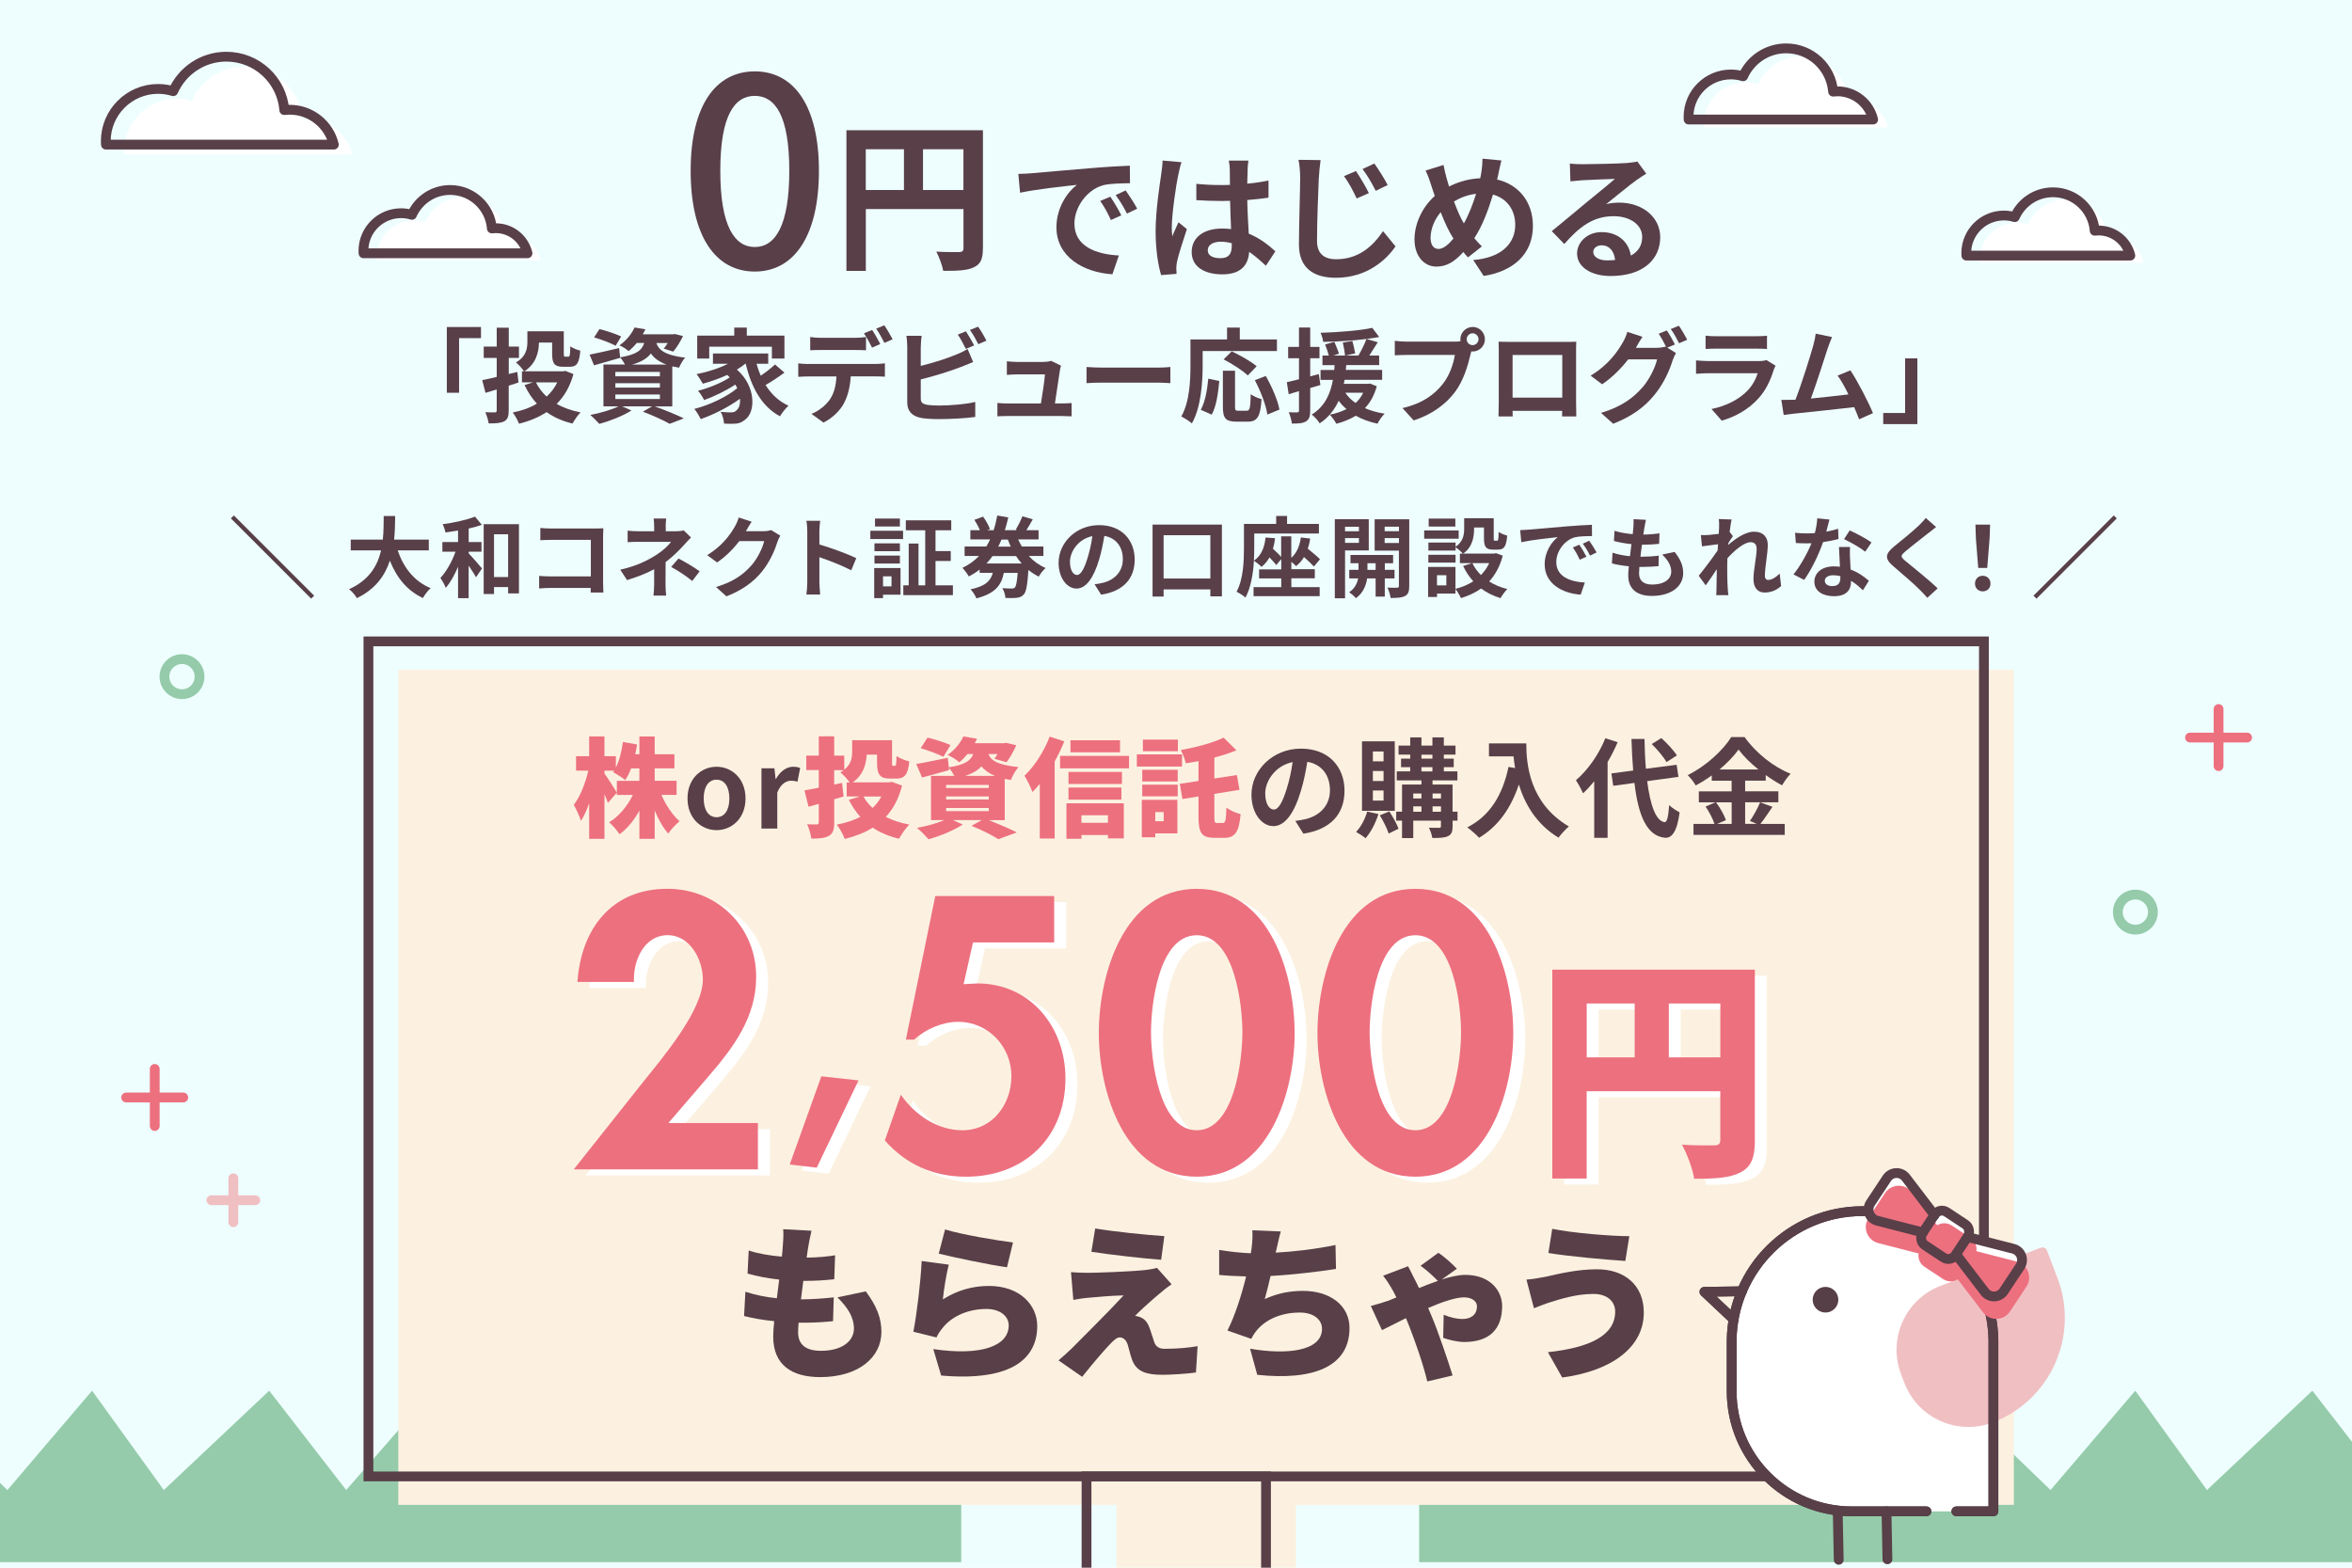 <?xml version="1.0" encoding="UTF-8"?><svg id="_レイヤー_2" xmlns="http://www.w3.org/2000/svg" xmlns:xlink="http://www.w3.org/1999/xlink" viewBox="0 0 480 320"><defs><style>.cls-1,.cls-2,.cls-3,.cls-4,.cls-5,.cls-6{fill:none;}.cls-7{clip-path:url(#clippath);}.cls-8,.cls-9{fill:#ed707f;}.cls-10{fill:#fff;}.cls-11{fill:#eefeff;}.cls-12{fill:#fcf1e0;}.cls-13{fill:#95cbaa;}.cls-14{fill:#573f47;}.cls-15{fill:#583f48;}.cls-16{fill:#f0bfc2;}.cls-16,.cls-9,.cls-2,.cls-3,.cls-4,.cls-5{stroke-linecap:round;stroke-linejoin:round;}.cls-16,.cls-9,.cls-2,.cls-3,.cls-4,.cls-5,.cls-6{stroke-width:2px;}.cls-16,.cls-2{stroke:#f0bfc2;}.cls-9,.cls-3{stroke:#ed707f;}.cls-4{stroke:#95cbaa;}.cls-5,.cls-6{stroke:#583f48;}.cls-6{stroke-miterlimit:10;}</style><clipPath id="clippath"><rect class="cls-1" width="480" height="320"/></clipPath></defs><g id="_レイヤー_1-2"><g class="cls-7"><rect class="cls-11" width="480" height="320"/><polygon class="cls-13" points="178.49 304.15 162.78 283.87 141.27 304.15 126.63 283.87 109.35 304.15 88.33 283.87 70.65 304.15 54.94 283.87 33.43 304.15 18.79 283.87 1.51 304.15 -19.51 283.87 -19.51 318.87 88.33 318.87 196.17 318.87 196.17 283.87 178.49 304.15"/><polygon class="cls-13" points="487.63 304.15 471.91 283.87 450.4 304.15 435.77 283.87 418.48 304.15 397.46 283.87 379.78 304.15 364.07 283.87 342.56 304.15 327.93 283.87 310.64 304.15 289.62 283.87 289.62 318.87 397.46 318.87 505.3 318.87 505.3 283.87 487.63 304.15"/><polygon class="cls-12" points="410.99 136.72 81.29 136.72 81.29 307.17 227.85 307.17 227.85 356.9 264.48 356.9 264.48 307.17 410.99 307.17 410.99 136.72"/><rect class="cls-6" x="75.19" y="130.92" width="329.69" height="170.45"/><rect class="cls-6" x="221.74" y="301.37" width="36.63" height="51.57"/><path class="cls-8" d="m134.99,162.25c.88,2.07,2.25,4.11,3.7,5.39-.73.57-1.78,1.69-2.31,2.51-1.06-1.19-2-2.86-2.77-4.71v5.79h-3.12v-5.76c-1.1,1.96-2.44,3.65-4.05,4.82-.48-.75-1.45-1.87-2.13-2.44,2-1.21,3.74-3.32,4.84-5.59h-3.26v-2.88h4.6v-2.53h-1.69c-.35.9-.75,1.72-1.19,2.38-.55-.46-1.8-1.25-2.49-1.61.07-.09.13-.2.22-.31h-1.98v.59c.64.84,2.18,3.28,2.53,3.89l-1.83,2.11c-.18-.51-.42-1.14-.7-1.8v9.13h-3.12v-7.28c-.48,1.41-1.06,2.66-1.67,3.61-.29-.92-.97-2.4-1.47-3.28,1.3-1.63,2.4-4.51,2.97-6.98h-2.51v-2.95h2.68v-4.03h3.12v4.03h2.33v2.31c.73-1.43,1.19-3.34,1.43-5.21l2.9.51c-.11.68-.22,1.34-.37,2h.84v-3.63h3.12v3.63h4.03v2.88h-4.03v2.53h4.47v2.88h-3.08Z"/><path class="cls-15" d="m140.31,162.98c0-4.09,2.84-6.47,5.92-6.47s5.92,2.38,5.92,6.47-2.84,6.47-5.92,6.47-5.92-2.38-5.92-6.47Zm8.54,0c0-2.31-.95-3.83-2.62-3.83s-2.62,1.52-2.62,3.83.95,3.83,2.62,3.83,2.62-1.5,2.62-3.83Z"/><path class="cls-15" d="m155.4,156.82h2.64l.24,2.18h.07c.9-1.61,2.22-2.49,3.5-2.49.68,0,1.08.11,1.45.26l-.55,2.79c-.44-.13-.79-.2-1.3-.2-.97,0-2.13.64-2.82,2.42v7.35h-3.23v-12.32Z"/><path class="cls-8" d="m184.09,160.41c-.7,2.64-1.8,4.73-3.32,6.34,1.39.7,2.99,1.23,4.8,1.56-.7.68-1.63,2.05-2.09,2.9-2.09-.51-3.85-1.25-5.37-2.27-1.63,1.03-3.54,1.76-5.7,2.31-.33-.86-1.06-2.22-1.65-2.93,1.8-.33,3.43-.86,4.82-1.58-.92-1.01-1.69-2.18-2.35-3.48l2.25-.68h-2.68v-2.86h.62c-.48-.66-1.41-1.69-1.92-2.07.26-.13.48-.29.68-.44h-1.94v2.93l1.61-.33.31,2.77-1.91.57v4.73c0,1.47-.24,2.24-1.08,2.73-.84.48-1.98.57-3.59.57-.09-.81-.48-2.11-.86-2.93.77.04,1.67.04,1.96.04.31-.02.42-.11.42-.42v-3.79c-.73.2-1.43.42-2.09.59l-.84-3.34c.81-.13,1.8-.33,2.93-.55v-3.59h-2.55v-2.95h2.55v-3.94h3.15v3.94h2.05v2.86c1.45-1.12,1.61-2.51,1.61-3.74v-2.27h8.14v4.51c0,.66.04.73.24.73h.31c.26,0,.33-.31.37-2.02.57.46,1.8.92,2.6,1.12-.26,2.71-.97,3.5-2.62,3.5h-1.28c-2.07,0-2.68-.77-2.68-3.28v-1.61h-2.11c-.09,1.98-.73,4.18-2.86,5.66h7.42l.57-.11,2.11.79Zm-7.88,2.18c.48.86,1.12,1.65,1.87,2.33.7-.68,1.32-1.45,1.78-2.33h-3.65Z"/><path class="cls-8" d="m201.78,167.4c2.07.84,4.38,1.8,5.74,2.51l-3.78,1.39c-1.14-.75-3.34-1.87-5.48-2.73l2.09-1.17h-5.88l2,.9c-1.83,1.23-4.71,2.38-6.97,3.01-.57-.64-1.67-1.78-2.38-2.33,1.96-.33,4.09-.92,5.59-1.58h-2.71v-9.02h4.77c-.31-.57-.75-1.25-1.14-1.67l.07.48c-1.87.55-3.87,1.08-5.52,1.52l-1.19-2.77c1.65-.26,4.07-.77,6.43-1.25l.22,1.94c3.34-.53,4.49-1.39,4.97-2.71h-1.17c-.48.59-1.03,1.17-1.67,1.69-.57-.55-1.65-1.21-2.4-1.5,1.58-1.08,2.64-2.51,3.24-3.78l2.79.46c-.15.31-.33.62-.48.92h5.94l.46-.09,2.09.51c-.55,1.23-1.32,2.6-2,3.46l-2.46-.7c.2-.26.42-.62.62-.97h-1.85c.48,1.25,1.74,2.22,6.14,2.66-.59.64-1.28,1.85-1.56,2.64-.44-.07-.86-.15-1.25-.24v8.43h-3.26Zm-9.26-12.92c-1.01-.53-3.12-1.32-4.62-1.76l1.39-2.16c1.43.33,3.56,1.01,4.69,1.52l-1.45,2.4Zm.57,6.36h8.71v-.62h-8.71v.62Zm0,2.35h8.71v-.62h-8.71v.62Zm0,2.38h8.71v-.64h-8.71v.64Zm9.97-7.2c-1.3-.53-2.18-1.19-2.77-1.94-.7.79-1.74,1.43-3.3,1.94h6.07Z"/><path class="cls-8" d="m217.2,151.34c-.55,1.34-1.21,2.75-1.96,4.09v15.73h-3.04v-11.16c-.48.62-.99,1.17-1.5,1.67-.26-.77-1.1-2.53-1.63-3.32,2.02-1.92,4-4.95,5.15-7.99l2.97.97Zm13.22,2.95v2.55h-14.08v-2.55h14.08Zm-12.78,9.68h11.71v7.17h-3.24v-.7h-5.41v.77h-3.06v-7.24Zm11.33-3.94h-10.91v-2.46h10.91v2.46Zm-10.91.73h10.8v2.46h-10.8v-2.46Zm10.52-7.2h-10.12v-2.46h10.12v2.46Zm-7.88,12.85v1.54h5.41v-1.54h-5.41Z"/><path class="cls-8" d="m241.23,156.47h-9.22v-2.49h9.22v2.49Zm-.95,13.64h-4.51v.79h-2.75v-7.64h7.26v6.84Zm-7.17-12.98h7.24v2.38h-7.24v-2.38Zm0,3.04h7.24v2.38h-7.24v-2.38Zm7.28-6.82h-7.15v-2.38h7.15v2.38Zm-4.62,12.41v1.87h1.72v-1.87h-1.72Zm13.82,2.22c.51,0,.62-.62.7-3.12.7.55,2.02,1.12,2.9,1.32-.31,3.54-1.1,4.84-3.28,4.84h-2.11c-2.53,0-3.21-.99-3.21-4.27v-4.18l-3.28.53-.53-3.1,3.81-.59v-4.05c-.88.18-1.76.31-2.6.44-.13-.77-.64-2-1.01-2.71,3.19-.55,6.56-1.47,8.74-2.53l2.62,2.6c-1.39.57-2.93,1.06-4.51,1.47v4.27l4.6-.7.53,3.01-5.13.84v4.71c0,1.1.07,1.23.57,1.23h1.19Z"/><path class="cls-15" d="m266,170.18l-1.65-2.62c.84-.09,1.45-.22,2.05-.35,2.82-.66,5.02-2.68,5.02-5.9,0-3.04-1.65-5.3-4.62-5.81-.31,1.87-.68,3.89-1.32,5.96-1.32,4.44-3.21,7.17-5.61,7.17s-4.47-2.68-4.47-6.4c0-5.08,4.4-9.42,10.1-9.42s8.89,3.78,8.89,8.58-2.84,7.92-8.38,8.78Zm-6.05-4.93c.92,0,1.78-1.39,2.68-4.36.51-1.63.92-3.5,1.17-5.33-3.63.75-5.59,3.96-5.59,6.38,0,2.22.88,3.3,1.74,3.3Z"/><path class="cls-15" d="m281.31,166.17c-.57,1.85-1.58,3.74-2.62,4.93-.44-.37-1.39-.99-1.94-1.28.99-1.03,1.83-2.62,2.27-4.16l2.29.51Zm3.34-.66h-6.69v-14.19h6.69v14.19Zm-2.29-12.12h-2.18v2.02h2.18v-2.02Zm0,3.98h-2.18v2.05h2.18v-2.05Zm0,3.98h-2.18v2.07h2.18v-2.07Zm1.17,4.27c.73,1.1,1.54,2.57,1.89,3.54l-2.02.99c-.31-1.01-1.1-2.57-1.8-3.72l1.94-.81Zm13.93,1.89h-1.01v1.17c0,1.1-.22,1.65-.95,2-.73.35-1.76.37-3.19.37-.09-.62-.4-1.52-.68-2.09.86.02,1.8.02,2.07.02.29,0,.37-.09.37-.33v-1.14h-5.65v3.56h-2.29v-3.56h-1.19v-1.83h1.19v-5.54h3.96v-.84h-5.04v-1.85h2.75v-.86h-1.87v-1.74h1.87v-.81h-2.38v-1.85h2.38v-1.67h2.29v1.67h2.24v-1.67h2.33v1.67h2.38v1.85h-2.38v.81h2.02v1.74h-2.02v.86h2.77v1.85h-5.08v.84h4.09v5.54h1.01v1.83Zm-9.04-5.54v1.01h1.67v-1.01h-1.67Zm0,3.72h1.67v-1.1h-1.67v1.1Zm1.67-10.83h2.24v-.81h-2.24v.81Zm0,2.6h2.24v-.86h-2.24v.86Zm2.27,4.51v1.01h1.72v-1.01h-1.72Zm1.72,3.72v-1.1h-1.72v1.1h1.72Z"/><path class="cls-15" d="m311.49,151.74c0,4.16.59,12.19,8.69,16.96-.57.46-1.65,1.61-2.11,2.29-4.55-2.75-6.89-6.91-8.1-10.85-1.65,4.93-4.29,8.58-8.12,10.87-.48-.55-1.72-1.63-2.4-2.13,4.58-2.31,7.2-6.56,8.41-12.34l1.34.24c-.15-.84-.24-1.63-.31-2.38h-5.02v-2.66h7.61Z"/><path class="cls-15" d="m330.13,151.5c-.57,1.34-1.25,2.71-2.05,4.05v15.47h-2.73v-11.55c-.75.92-1.5,1.76-2.29,2.46-.24-.62-.99-2.02-1.45-2.66,2.38-2.02,4.69-5.26,6.01-8.58l2.51.81Zm6.03,7.96c.62,4.88,1.78,8.14,3.54,8.36.51.04.77-1.06.95-3.5.48.57,1.65,1.23,2.13,1.5-.55,4.25-1.74,5.26-2.97,5.19-3.72-.35-5.46-4.49-6.25-11.2l-4.33.59-.37-2.53,4.44-.59c-.15-1.98-.29-4.14-.35-6.45h2.66c.04,2.16.13,4.22.29,6.09l6.27-.81.37,2.46-6.38.88Zm3.94-3.89c-.55-1.03-1.87-2.57-3.01-3.7l1.96-1.21c1.17,1.06,2.53,2.51,3.17,3.54l-2.11,1.36Z"/><path class="cls-15" d="m361.72,164.7c-.84,1.21-1.69,2.55-2.46,3.48h4.97v2.24h-18.62v-2.24h4.29c-.33-.99-1.06-2.46-1.83-3.54l2-.86h-3.37v-2.24h6.69v-2.18h-4.05v-1.08c-1.03.75-2.16,1.45-3.28,2.05-.33-.62-1.06-1.56-1.63-2.11,3.74-1.83,7.26-5.13,8.89-7.77h2.71c2.38,3.32,5.92,6.1,9.4,7.5-.66.66-1.25,1.54-1.74,2.35-1.1-.57-2.24-1.3-3.34-2.09v1.14h-4.2v2.18h6.78v2.24h-6.78v4.4h2.4l-1.43-.59c.73-1.03,1.61-2.64,2.09-3.81l2.51.92Zm-11.51-.92c.84,1.12,1.69,2.62,2.02,3.63l-1.8.77h2.97v-4.4h-3.19Zm8.65-6.71c-1.63-1.32-3.08-2.75-4.05-4.07-.95,1.32-2.31,2.75-3.89,4.07h7.94Z"/><path class="cls-10" d="m157.12,230.46v9.47h-37.59l14.21-17.91c3.92-4.88,12.14-14.58,12.14-20.87,0-4-2.59-9.03-7.18-9.03-4.88,0-7.1,5.33-6.88,9.55h-11.54c.74-10.73,6.88-19.02,18.35-19.02,10.21,0,18.13,7.77,18.13,17.98,0,8.21-4.59,14.36-9.69,20.28l-8.21,9.55h18.28Z"/><path class="cls-10" d="m177.65,221.75l-8.53,17.82-5.51-.65,6.45-18,7.58.83Z"/><path class="cls-10" d="m201.02,193.6l-1.92,8.51,2.81-.15c10.88,0,17.98,8.96,17.98,19.39,0,11.99-8.36,20.06-20.28,20.06-6.59,0-12.21-2.44-16.58-7.4l3.26-9.32c2.89,4.14,7.47,7.25,12.58,7.25,6.07,0,9.99-5.25,9.99-11.03,0-6.07-4.74-11.1-10.88-11.1-3.18,0-6.66,1.48-8.96,3.63h-1.7l6-29.31h24.27v9.47h-16.58Z"/><path class="cls-10" d="m266.65,212.1c0,11.92-5.18,29.31-19.98,29.31s-19.98-17.39-19.98-29.31,5.03-29.45,19.98-29.45,19.98,17.47,19.98,29.45Zm-29.31-.15c0,5.55,1.63,19.98,9.33,19.98s9.32-14.43,9.32-19.98-1.55-19.83-9.32-19.83-9.33,14.21-9.33,19.83Z"/><path class="cls-10" d="m311.28,212.1c0,11.92-5.18,29.31-19.98,29.31s-19.98-17.39-19.98-29.31,5.03-29.45,19.98-29.45,19.98,17.47,19.98,29.45Zm-29.31-.15c0,5.55,1.63,19.98,9.33,19.98s9.32-14.43,9.32-19.98-1.55-19.83-9.32-19.83-9.33,14.21-9.33,19.83Z"/><path class="cls-10" d="m360.58,233.96c0,3.55-.72,5.42-2.93,6.58-2.21,1.15-5.18,1.3-9.46,1.3-.29-1.97-1.49-5.18-2.5-6.96,2.5.19,5.66.14,6.58.14s1.25-.29,1.25-1.15v-9.89h-27.27v17.81h-7.01v-42.63h41.33v34.8Zm-34.32-16.9h9.79v-10.99h-9.79v10.99Zm27.27,0v-10.99h-10.51v10.99h10.51Z"/><path class="cls-15" d="m164.93,254.6c-.07.44-.17,1.16-.31,2.11,2.31-.03,4.45-.24,5.81-.48l-.17,4.89c-1.87.2-3.6.34-6.32.34-.17,1.22-.31,2.51-.48,3.77h.03c1.94,0,4.55-.17,6.66-.41l-.14,4.86c-1.67.17-3.6.31-5.64.31h-1.39c-.07.78-.1,1.46-.1,1.97,0,2.55,1.63,3.77,4.66,3.77,4.52,0,6.73-2.14,6.73-4.52s-1.29-4.32-3.36-6.39l5.78-1.22c2.21,2.99,3.19,5.4,3.19,8.29,0,5.17-4.66,9.21-12.5,9.21-5.78,0-9.58-2.48-9.58-8.26,0-.75.07-1.87.2-3.16-2.38-.24-4.45-.61-6.15-1.05l.27-4.96c2.14.71,4.32,1.12,6.42,1.33.14-1.26.31-2.55.48-3.81-2.28-.24-4.55-.68-6.46-1.22l.24-4.72c1.9.65,4.32,1.05,6.76,1.26.1-.82.17-1.6.2-2.24.14-1.8.14-2.51.07-3.36l5.78.31c-.34,1.43-.51,2.45-.68,3.4Z"/><path class="cls-15" d="m192.42,265.24c2.96-1.9,6.15-2.75,9.41-2.75,6.39,0,9.85,3.98,9.85,8.16,0,6.29-4.66,11.42-19.61,10.13l-1.6-5.4c9.92,1.46,15.39-.68,15.39-4.83,0-1.94-1.83-3.36-4.55-3.36-3.47,0-6.8,1.29-8.8,3.7-.68.82-1.05,1.36-1.39,2.11l-4.72-1.16c.68-3.47,1.46-9.85,1.7-14.44l5.54.75c-.48,1.67-1.05,5.27-1.22,7.1Zm14.31-11.62l-1.22,5.06c-3.57-.48-11.25-2.11-13.93-2.79l1.29-4.93c3.4,1.05,10.91,2.31,13.86,2.65Z"/><path class="cls-15" d="m236.7,264.01c-1.7,1.39-4.52,3.98-5.06,4.59.27,0,.88.17,1.29.37.78.37,1.29,1.02,1.73,2.24.31.85.61,1.9.88,2.68.27.92.99,1.43,2.07,1.43,2.82,0,5.03-.24,6.8-.54l-.34,5.37c-1.39.24-5.1.48-6.83.48-3.47,0-5.27-.75-6.15-2.92-.37-1.02-.71-2.38-.92-3.16-.37-1.22-1.09-1.56-1.67-1.56-.54,0-1.22.58-2.04,1.46-1.12,1.19-3.02,3.33-5.61,6.59l-4.83-3.36c.71-.61,1.67-1.43,2.72-2.45,1.97-2,7.61-7.58,10.57-10.81-2.21.03-5.33.31-7.2.48-1.22.1-2.34.31-3.06.44l-.48-5.67c.78.07,2.14.14,3.47.14,1.43,0,9.01-.24,12-.61.65-.07,1.7-.27,2.07-.41l2.99,3.36c-1.05.71-1.7,1.26-2.41,1.87Zm.92-11.69l-.65,4.83c-3.67-.27-10.23-1.02-14.24-1.63l.78-4.76c3.87.65,10.43,1.33,14.1,1.56Z"/><path class="cls-15" d="m260.45,255.18l-.1.51c3.74-.2,8.12-.71,12.2-1.56l.1,4.89c-3.26.51-8.7,1.19-13.35,1.43-.37,1.63-.78,3.26-1.19,4.72,2.65-1.19,5.06-1.67,7.82-1.67,5.54,0,9.48,2.99,9.48,7.58,0,7.92-7.44,10.77-18.83,9.55l-1.46-5.33c7.24,1.26,14.68.61,14.68-4.08,0-1.73-1.56-3.3-4.52-3.3-3.84,0-7.14,1.43-9.04,3.94-.34.44-.58.85-.88,1.43l-4.86-1.7c1.56-3.06,2.92-7.37,3.81-11.04-2.04-.07-3.91-.14-5.5-.31v-5.1c2.07.34,4.45.61,6.46.68.07-.34.1-.65.14-.92.2-1.63.24-2.55.17-3.77l5.81.24c-.41,1.36-.61,2.58-.92,3.81Z"/><path class="cls-15" d="m283.15,265.58c.61-.24,1.22-.48,1.83-.75-.34-.68-.65-1.29-.95-1.8-.41-.71-1.05-1.77-1.77-2.62l5.1-1.94c.37.68.88,1.7,1.12,2.21.31.58.71,1.36,1.12,2.24,1.33-.54,2.62-1.05,3.84-1.46-1.02-1.05-2.38-2.28-3.53-3.09l3.64-2.65c1.02.65,3.02,2.41,3.77,3.26l-3.06,2.17c1.77-.54,3.4-.92,4.76-.92,5.2,0,7.54,3.33,7.54,6.36,0,4.59-2.45,7.34-7.75,7.34-1.43,0-3.3-.48-4.28-.85l.1-4.72c1.33.58,2.82.88,3.77.88,1.83,0,3.02-.88,3.02-2.62,0-.99-1.02-1.8-2.62-1.8-1.77,0-4.52.95-7.34,2.17.27.61.51,1.16.71,1.67,1.19,2.75,3.33,9.04,4.28,12.1l-5.17,1.22c-.82-3.53-2.55-8.39-3.7-11.32-.2-.51-.41-1.02-.65-1.6-2.21,1.09-4.08,2.07-4.89,2.45l-2.28-4.93c1.43-.37,2.92-.85,3.36-1.02Z"/><path class="cls-15" d="m325.18,264.12c-3.64,0-7.03,1.16-8.6,1.63-.95.27-2.48.88-3.53,1.29l-1.53-5.84c1.26-.1,2.89-.37,4.04-.61,2.55-.58,6.32-1.5,10.36-1.5,5.67,0,9.55,3.26,9.55,8.84,0,7.24-6.83,11.96-16.65,13.25l-2.92-5.17c8.53-.92,13.73-3.4,13.73-8.29,0-1.9-1.43-3.6-4.45-3.6Zm7.34-11.79l-.82,5.06c-4.08-.27-11.76-.95-15.7-1.63l.78-4.93c4.08.85,12,1.5,15.73,1.5Z"/><path class="cls-8" d="m154.68,229.23v9.47h-37.59l14.21-17.91c3.92-4.88,12.14-14.58,12.14-20.87,0-4-2.59-9.03-7.18-9.03-4.88,0-7.1,5.33-6.88,9.55h-11.54c.74-10.73,6.88-19.02,18.35-19.02,10.21,0,18.13,7.77,18.13,17.98,0,8.21-4.59,14.36-9.7,20.28l-8.21,9.55h18.28Z"/><path class="cls-8" d="m175.21,220.53l-8.53,17.82-5.51-.65,6.45-18,7.58.83Z"/><path class="cls-8" d="m198.57,192.38l-1.92,8.51,2.81-.15c10.88,0,17.98,8.96,17.98,19.39,0,11.99-8.36,20.06-20.28,20.06-6.59,0-12.21-2.44-16.58-7.4l3.26-9.33c2.89,4.14,7.47,7.25,12.58,7.25,6.07,0,9.99-5.25,9.99-11.03,0-6.07-4.74-11.1-10.88-11.1-3.18,0-6.66,1.48-8.96,3.63h-1.7l6-29.31h24.27v9.47h-16.58Z"/><path class="cls-8" d="m264.21,210.88c0,11.92-5.18,29.31-19.98,29.31s-19.98-17.39-19.98-29.31,5.03-29.45,19.98-29.45,19.98,17.47,19.98,29.45Zm-29.31-.15c0,5.55,1.63,19.98,9.33,19.98s9.32-14.43,9.32-19.98-1.55-19.83-9.32-19.83-9.33,14.21-9.33,19.83Z"/><path class="cls-8" d="m308.83,210.88c0,11.92-5.18,29.31-19.98,29.31s-19.98-17.39-19.98-29.31,5.03-29.45,19.98-29.45,19.98,17.47,19.98,29.45Zm-29.31-.15c0,5.55,1.63,19.98,9.33,19.98s9.32-14.43,9.32-19.98-1.55-19.83-9.32-19.83-9.33,14.21-9.33,19.83Z"/><path class="cls-8" d="m358.14,232.73c0,3.55-.72,5.42-2.93,6.58-2.21,1.15-5.18,1.3-9.46,1.3-.29-1.97-1.49-5.18-2.5-6.96,2.5.19,5.66.14,6.58.14s1.25-.29,1.25-1.15v-9.89h-27.27v17.81h-7.01v-42.63h41.33v34.8Zm-34.32-16.9h9.79v-10.99h-9.79v10.99Zm27.27,0v-10.99h-10.51v10.99h10.51Z"/><path class="cls-10" d="m393.15,308.5h-15.23c-13.54,0-24.52-10.98-24.52-24.52v-10.29h0c.13-14.64,12.04-26.47,26.71-26.47,14.67,0,26.58,11.83,26.71,26.47h0v34.81h-7.56"/><path class="cls-16" d="m391.59,257.43h6.04c12.04,0,21.82,9.78,21.82,21.82h0c0,7.17-5.82,12.99-12.99,12.99h-1.88c-7.17,0-12.99-5.82-12.99-12.99v-21.82h0Z" transform="translate(518.26 -201.89) rotate(69.18)"/><polyline class="cls-5" points="353.81 269.31 347.84 263.69 355.49 263.58"/><path class="cls-5" d="m393.15,308.5h-15.23c-13.54,0-24.52-10.98-24.52-24.52v-10.29h0c.13-14.64,12.04-26.47,26.71-26.47,14.67,0,26.58,11.83,26.71,26.47h0v34.81h-7.56"/><line class="cls-5" x1="385" y1="308.5" x2="385.19" y2="318.29"/><line class="cls-5" x1="375.05" y1="308.61" x2="375.25" y2="318.39"/><polyline class="cls-5" points="353.81 269.31 347.84 263.69 355.49 263.58"/><path class="cls-5" d="m393.15,308.5h-15.23c-13.54,0-24.52-10.98-24.52-24.52v-10.29h0c.13-14.64,12.04-26.47,26.71-26.47,14.67,0,26.58,11.83,26.71,26.47h0v34.81h-7.56"/><circle class="cls-14" cx="372.55" cy="265.3" r="2.62"/><path class="cls-10" d="m382.03,246.14l3.35-5.06c.9-1.36,2.88-1.43,3.87-.13l5.85,7.65.09-.14c.53-.81,1.62-1.03,2.43-.5l3.83,2.53c.81.53,1.03,1.62.5,2.43l-.09.14h0s9.33,2.4,9.33,2.4c1.58.41,2.29,2.25,1.39,3.61l-3.35,5.06c-.9,1.36-2.88,1.43-3.87.13l-5.85-7.65-.09.14c-.53.81-1.62,1.03-2.43.5l-3.83-2.53c-.81-.53-1.03-1.62-.5-2.43l.09-.14-9.33-2.4c-1.58-.41-2.29-2.25-1.39-3.61Z"/><path class="cls-9" d="m382.17,249.16l3.35-5.06c.9-1.36,2.88-1.43,3.87-.13l5.85,7.65.09-.14c.53-.81,1.62-1.03,2.43-.5l3.83,2.53c.81.53,1.03,1.62.5,2.43l-.09.14h0s9.33,2.4,9.33,2.4c1.58.41,2.29,2.25,1.39,3.61l-3.35,5.06c-.9,1.36-2.88,1.43-3.87.13l-5.85-7.65-.09.14c-.53.81-1.62,1.03-2.43.5l-3.83-2.53c-.81-.53-1.03-1.62-.5-2.43l.09-.14-9.33-2.4c-1.58-.41-2.29-2.25-1.39-3.61Z"/><rect class="cls-5" x="392.95" y="247.99" width="8.1" height="8.1" rx="1.75" ry="1.75" transform="translate(588.98 681.31) rotate(-146.51)"/><path class="cls-5" d="m401.55,252.5l9.33,2.4c1.58.41,2.29,2.25,1.39,3.61l-3.35,5.06c-.9,1.36-2.88,1.43-3.87.13l-5.85-7.65"/><path class="cls-5" d="m392.45,251.58l-9.33-2.4c-1.58-.41-2.29-2.25-1.39-3.61l3.35-5.06c.9-1.36,2.88-1.43,3.87-.13l5.85,7.65"/><path class="cls-15" d="m140.95,34.86c0-13.25,5.06-20.29,13.09-20.29s13.09,7.09,13.09,20.29-5,20.57-13.09,20.57-13.09-7.31-13.09-20.57Zm20.13,0c0-11.33-2.92-15.29-7.04-15.29s-7.04,3.96-7.04,15.29,2.92,15.56,7.04,15.56,7.04-4.23,7.04-15.56Z"/><path class="cls-15" d="m200.59,50.7c0,2.15-.46,3.23-1.85,3.86-1.32.66-3.3.73-6.24.73-.2-1.09-.86-2.91-1.42-3.93,1.88.13,4.03.1,4.69.1.63-.03.86-.23.86-.79v-7.99h-19.93v12.61h-3.96v-28.71h27.86v24.13Zm-23.9-11.92h7.79v-8.32h-7.79v8.32Zm19.93,0v-8.32h-8.25v8.32h8.25Z"/><path class="cls-15" d="m210.56,35.36c2.35-.2,6.97-.62,12.1-1.04,2.88-.25,5.94-.42,7.92-.5l.03,3.58c-1.51.03-3.92.03-5.4.39-3.39.9-5.94,4.51-5.94,7.84,0,4.62,4.31,6.27,9.07,6.52l-1.32,3.84c-5.88-.39-11.42-3.53-11.42-9.6,0-4.03,2.27-7.22,4.17-8.65-2.63.28-8.34.9-11.59,1.6l-.36-3.84c1.12-.03,2.21-.08,2.74-.14Zm18.28,8.6l-2.13.95c-.7-1.54-1.29-2.63-2.18-3.89l2.07-.87c.7,1.01,1.71,2.72,2.24,3.81Zm3.25-1.37l-2.1,1.01c-.76-1.51-1.4-2.55-2.3-3.78l2.04-.95c.7.98,1.76,2.63,2.35,3.72Z"/><path class="cls-15" d="m240.48,35.59c-.42,1.88-1.34,8.04-1.34,10.84,0,.56.03,1.26.11,1.82.36-.98.84-1.93,1.26-2.88l1.71,1.4c-.78,2.3-1.68,5.15-2.02,6.66-.08.39-.14,1.01-.14,1.32,0,.28.03.76.06,1.15l-3.16.25c-.59-1.96-1.12-5.15-1.12-8.96,0-4.23.84-9.52,1.15-11.68.11-.78.25-1.85.28-2.74l3.86.34c-.22.56-.56,1.99-.64,2.49Zm14.14-.98c-.03.62-.06,1.65-.08,2.88,1.54-.14,3-.36,4.34-.64v3.5c-1.34.2-2.8.36-4.34.48.06,2.72.2,4.96.31,6.86,2.32.95,4.09,2.38,5.43,3.61l-1.93,2.94c-1.18-1.09-2.3-2.07-3.42-2.83-.17,2.69-1.68,4.59-5.46,4.59s-6.27-1.62-6.27-4.56,2.41-4.79,6.22-4.79c.64,0,1.26.03,1.82.11-.06-1.74-.17-3.78-.2-5.77-.67.03-1.34.03-1.99.03-1.65,0-3.25-.06-4.9-.17v-3.33c1.6.17,3.22.25,4.9.25.64,0,1.32,0,1.96-.03,0-1.37-.03-2.52-.03-3.11,0-.42-.08-1.29-.2-1.85h4c-.08.53-.14,1.2-.17,1.82Zm-5.54,18.09c1.71,0,2.3-.9,2.3-2.55v-.5c-.73-.2-1.48-.31-2.24-.31-1.6,0-2.66.67-2.66,1.74,0,1.15,1.12,1.62,2.6,1.62Z"/><path class="cls-15" d="m269.14,36.4c-.14,3.02-.36,9.27-.36,12.77,0,2.83,1.71,3.75,3.89,3.75,4.62,0,7.53-2.69,9.58-5.74l2.55,3.11c-1.82,2.69-5.8,6.41-12.18,6.41-4.59,0-7.53-2.02-7.53-6.78,0-3.75.25-11.12.25-13.52,0-1.34-.11-2.69-.34-3.78l4.51.06c-.17,1.18-.31,2.6-.36,3.72Zm10.22,3.02l-2.49,1.09c-.84-1.79-1.57-3.14-2.58-4.56l2.44-1.04c.78,1.18,2.02,3.22,2.63,4.51Zm3.84-1.65l-2.44,1.18c-.9-1.76-1.65-3.05-2.69-4.45l2.41-1.12c.81,1.15,2.1,3.14,2.72,4.4Z"/><path class="cls-15" d="m305.78,35.59c-.08.36-.17.7-.25,1.06,4.4,1.01,7.31,4.56,7.31,9.46,0,5.94-4.23,9.32-10.05,10.22l-2.13-3.25c6.13-.5,8.57-3.67,8.57-7.17,0-3.11-1.74-5.43-4.54-6.19-.98,3.25-2.21,6.47-3.81,8.9.5.59,1.01,1.18,1.54,1.68l-2.83,2.24c-.34-.36-.67-.73-.95-1.09-1.88,2.04-3.44,2.97-5.52,2.97-2.32,0-4.45-1.96-4.45-5.57,0-3.19,1.6-6.61,4.14-8.85-.28-.76-.5-1.51-.76-2.27-.31-1.01-.62-1.9-1.12-2.91l3.67-1.15c.17.92.39,1.85.62,2.69.14.53.31,1.12.5,1.71,2.13-1.06,4.2-1.6,6.36-1.68.11-.48.2-.92.25-1.34.14-.81.22-2.02.22-2.66l3.86.36c-.22.76-.48,2.13-.64,2.83Zm-12.24,15.23c1.01,0,2.04-.87,3.08-2.13-.9-1.37-1.79-3.28-2.6-5.38-1.32,1.54-2.07,3.53-2.07,5.26,0,1.37.59,2.24,1.6,2.24Zm5.21-5.21c1.01-1.79,1.85-3.98,2.49-6.05-1.71.2-3.19.78-4.51,1.57.64,1.74,1.34,3.36,2.02,4.48Z"/><path class="cls-15" d="m322.95,33.52c1.48,0,7.48-.11,9.07-.25,1.15-.11,1.79-.2,2.13-.31l1.82,2.49c-.64.42-1.32.81-1.96,1.29-1.51,1.06-4.45,3.53-6.22,4.93.92-.22,1.76-.31,2.66-.31,4.76,0,8.37,2.97,8.37,7.06,0,4.42-3.36,7.92-10.14,7.92-3.89,0-6.83-1.79-6.83-4.59,0-2.27,2.04-4.37,5.01-4.37,3.47,0,5.57,2.13,5.96,4.79,1.54-.81,2.32-2.1,2.32-3.81,0-2.52-2.52-4.23-5.82-4.23-4.28,0-7.08,2.27-10.08,5.68l-2.55-2.63c1.99-1.6,5.38-4.45,7.03-5.82,1.57-1.29,4.48-3.64,5.85-4.84-1.43.03-5.29.2-6.78.28-.76.06-1.65.14-2.3.22l-.11-3.64c.78.11,1.76.14,2.55.14Zm5.04,19.63c.59,0,1.12-.03,1.62-.08-.17-1.82-1.2-3-2.72-3-1.06,0-1.74.64-1.74,1.34,0,1.04,1.15,1.74,2.83,1.74Z"/><path class="cls-15" d="m98.16,66.75v2.27h-4.47v11.15h-2.5v-13.42h6.97Z"/><path class="cls-15" d="m103.82,78.72v5.04c0,1.24-.23,1.85-.9,2.23-.71.38-1.72.44-3.19.44-.08-.63-.4-1.64-.69-2.29.8.04,1.68.04,1.95.04.27-.02.38-.11.38-.4v-4.28c-.8.25-1.58.48-2.29.69l-.67-2.6c.82-.15,1.83-.38,2.96-.65v-3.88h-2.65v-2.31h2.65v-3.86h2.46v3.86h2.08v2.31h-2.08v3.28l1.74-.42.25,2.16-2,.65Zm13.21-2.35c-.71,2.54-1.87,4.54-3.42,6.07,1.38.8,3.02,1.38,4.87,1.74-.57.55-1.26,1.6-1.64,2.27-2.06-.48-3.82-1.28-5.29-2.33-1.64,1.07-3.53,1.85-5.63,2.37-.25-.67-.82-1.72-1.28-2.29,1.83-.36,3.51-.95,4.93-1.81-1.01-1.07-1.83-2.35-2.52-3.8l1.76-.55h-2.29v-2.25h.42c-.29-.5-1.18-1.45-1.64-1.81,2.08-1.2,2.33-2.83,2.33-4.22v-2.14h7.43v4.56c0,.57.06.63.32.63h.59c.32,0,.38-.29.42-2.12.46.36,1.41.74,2.04.88-.21,2.58-.73,3.3-2.18,3.3h-1.32c-1.72,0-2.25-.61-2.25-2.67v-2.27h-2.69c-.02,1.97-.61,4.35-2.98,5.86h7.92l.46-.08,1.64.65Zm-7.66,1.68c.55,1.09,1.28,2.06,2.18,2.9.9-.82,1.64-1.78,2.18-2.9h-4.37Z"/><path class="cls-15" d="m133.58,82.94c2.14.76,4.56,1.76,5.98,2.46l-2.9,1.11c-1.2-.69-3.34-1.68-5.46-2.48l1.89-1.09h-6.13l1.91.84c-1.74,1.13-4.43,2.16-6.55,2.75-.44-.48-1.32-1.39-1.85-1.83,2.04-.38,4.32-1.05,5.77-1.76h-3.09v-8.53h4.39c-.25-.5-.65-1.11-.99-1.45l.02.08c-1.81.52-3.76,1.09-5.33,1.53l-.92-2.18c1.55-.29,3.8-.82,6.03-1.34l.21,1.89c3.34-.55,4.45-1.45,4.91-2.94h-1.51c-.48.59-1.03,1.15-1.68,1.68-.44-.44-1.3-.95-1.87-1.18,1.51-1.05,2.54-2.44,3.09-3.65l2.21.36c-.17.36-.34.69-.55,1.03h6.19l.38-.06,1.66.42c-.55,1.13-1.3,2.39-2,3.17l-1.93-.61c.25-.31.55-.71.82-1.15h-2.33c.44,1.34,1.64,2.5,5.88,3-.46.46-1.01,1.43-1.24,2.04-.5-.08-.97-.17-1.39-.27v8.17h-3.63Zm-7.94-12.37c-.96-.53-2.94-1.28-4.39-1.7l1.09-1.7c1.39.34,3.38,1.01,4.43,1.51l-1.13,1.89Zm-.06,6.24h9.09v-.9h-9.09v.9Zm0,2.31h9.09v-.9h-9.09v.9Zm0,2.33h9.09v-.92h-9.09v.92Zm10.46-7.03c-1.62-.59-2.58-1.36-3.21-2.27-.74.99-1.91,1.72-3.84,2.27h7.05Z"/><path class="cls-15" d="m160.1,76.05c-1.2.9-2.65,1.85-3.86,2.54,1.15,1.85,2.71,3.34,4.68,4.22-.54.48-1.34,1.47-1.74,2.16-3.74-2-5.82-5.86-7.01-10.75h-.04c-.53.44-1.11.84-1.74,1.22,3.95,3.44,3.8,8.67,1.72,10.18-.78.67-1.47.88-2.56.88-.53.02-1.18,0-1.79-.04-.04-.69-.25-1.7-.71-2.39.8.06,1.47.11,2.02.11s.92-.06,1.26-.44c.48-.38.78-1.24.69-2.35-2.29,1.68-5.4,3.25-8.02,4.16-.29-.63-.84-1.53-1.3-2.08,3.02-.76,6.68-2.48,8.76-4.24-.13-.25-.25-.5-.4-.73-1.79,1.2-4.37,2.46-6.36,3.15-.27-.54-.8-1.41-1.26-1.89,2.12-.5,4.91-1.66,6.49-2.73-.17-.17-.34-.34-.52-.5-1.6.74-3.32,1.34-4.98,1.79-.25-.48-.88-1.47-1.28-1.95,2.25-.44,4.58-1.18,6.42-2.12h-3.07v-2.1h11.28v2.1h-2.39c.23.84.53,1.66.86,2.44,1.05-.71,2.16-1.58,2.92-2.29l1.95,1.68Zm-15.35-2.86h-2.46v-4.68h7.56v-1.64h2.56v1.64h7.68v4.68h-2.56v-2.42h-12.79v2.42Z"/><path class="cls-15" d="m164.93,74.29h13.75c.44,0,1.36-.04,1.91-.13v2.73c-.53-.04-1.32-.06-1.91-.06h-5.06c-.13,2.16-.59,3.93-1.34,5.4-.73,1.47-2.35,3.09-4.22,4.03l-2.46-1.78c1.49-.57,2.96-1.76,3.8-3,.86-1.3,1.22-2.88,1.3-4.64h-5.77c-.61,0-1.43.04-2.02.08v-2.75c.63.08,1.36.13,2.02.13Zm2.67-5.33h6.87c.71,0,1.55-.06,2.27-.17v2.71c-.71-.04-1.53-.06-2.27-.06h-6.87c-.71,0-1.62.02-2.25.06v-2.71c.67.11,1.53.17,2.25.17Zm12.05,1.26l-1.68.74c-.44-.86-1.09-2.12-1.66-2.92l1.68-.69c.53.78,1.26,2.1,1.66,2.88Zm2.52-.96l-1.68.73c-.44-.88-1.11-2.1-1.68-2.9l1.66-.69c.55.8,1.32,2.12,1.7,2.86Z"/><path class="cls-15" d="m187.91,70.72v3.97c2.48-.61,5.4-1.53,7.27-2.33.76-.29,1.47-.63,2.29-1.13l1.13,2.67c-.82.34-1.76.74-2.46.99-2.12.84-5.5,1.89-8.23,2.56v3.88c0,.9.42,1.13,1.37,1.32.63.08,1.49.13,2.44.13,2.18,0,5.58-.27,7.31-.74v3.07c-1.97.29-5.17.44-7.47.44-1.37,0-2.62-.08-3.53-.23-1.83-.34-2.88-1.34-2.88-3.15v-11.44c0-.46-.06-1.55-.17-2.18h3.11c-.1.63-.17,1.6-.17,2.18Zm10.9-.21l-1.7.71c-.42-.86-1.07-2.1-1.64-2.92l1.66-.67c.52.78,1.28,2.1,1.68,2.88Zm2.5-.97l-1.66.71c-.44-.88-1.11-2.1-1.7-2.9l1.66-.67c.57.78,1.34,2.12,1.7,2.86Z"/><path class="cls-15" d="m216.32,75.5c-.17,1.24-.71,4.85-1.03,6.85h1.34c.55,0,1.51-.02,2.06-.08v2.71c-.42-.02-1.45-.06-2.02-.06h-11.04c-.76,0-1.28.02-2.08.06v-2.73c.57.06,1.34.11,2.08.11h6.8c.29-1.79.76-4.77.82-5.94h-5.67c-.67,0-1.49.06-2.1.1v-2.77c.54.06,1.51.13,2.08.13h5.38c.44,0,1.3-.08,1.55-.23l2.04.99c-.1.27-.17.67-.21.88Z"/><path class="cls-15" d="m225.12,75.04h11.27c.99,0,1.91-.08,2.46-.13v3.3c-.5-.02-1.57-.11-2.46-.11h-11.27c-1.2,0-2.6.04-3.38.11v-3.3c.76.06,2.29.13,3.38.13Z"/><path class="cls-15" d="m245.44,74.58c0,3.38-.32,8.57-2.2,11.84-.46-.42-1.58-1.13-2.16-1.41,1.72-3,1.87-7.41,1.87-10.44v-5.29h7.47v-2.41h2.6v2.41h7.58v2.37h-15.16v2.92Zm-.38,9.07c.88-1.6,1.32-4.03,1.53-6.36l2.25.48c-.23,2.42-.61,5.19-1.55,6.87l-2.23-.99Zm9.36.19c.63,0,.76-.48.84-3.38.52.44,1.55.84,2.2,1.01-.23,3.59-.86,4.6-2.81,4.6h-2.33c-2.23,0-2.75-.74-2.75-3.07v-7.33h2.48v7.31c0,.76.08.86.67.86h1.7Zm.23-7.2c-1.01-.99-3.21-2.39-4.93-3.28l1.66-1.64c1.68.8,3.95,2.06,5.08,3.04l-1.8,1.87Zm3.67.1c1.24,2.18,2.46,4.96,2.79,6.87l-2.46,1.01c-.27-1.87-1.37-4.79-2.56-7.01l2.23-.86Z"/><path class="cls-15" d="m269.47,78.59c-.69.21-1.39.42-2.08.61v4.62c0,1.16-.21,1.79-.84,2.18-.63.4-1.53.48-2.9.46-.06-.61-.34-1.64-.63-2.31.76.04,1.47.04,1.72.02.25,0,.36-.08.36-.36v-3.97l-2.1.63-.38-2.46c.71-.15,1.55-.36,2.48-.59v-4.3h-2.21v-2.31h2.21v-3.95h2.29v3.95h1.89v2.31h-1.89v3.7l1.76-.46.32,2.23Zm11.51.25c-.53,1.87-1.32,3.32-2.42,4.47,1.2.53,2.54.9,4.03,1.13-.52.48-1.16,1.41-1.47,2.04-1.66-.36-3.15-.9-4.43-1.62-1.16.71-2.52,1.26-3.97,1.64-.25-.52-.92-1.45-1.34-1.85,1.26-.25,2.41-.63,3.42-1.15-.61-.48-1.13-1.07-1.6-1.7-.82,1.76-2.02,3.4-3.88,4.62-.34-.59-1.05-1.38-1.62-1.8,2.77-1.7,3.84-4.39,4.32-7.08h-2.52v-2.02h2.79c.02-.34.04-.67.08-.99h-2.48v-1.95h1.3c-.17-.65-.48-1.57-.76-2.27l1.89-.53c.32.78.76,1.79.94,2.42l-1.18.38h2.42c-.06-.69-.25-1.79-.46-2.65l1.95-.34c.23.82.48,1.89.57,2.54l-1.95.44h2.62c.59-.99,1.26-2.35,1.64-3.38-2.79.36-6.03.55-8.84.59-.04-.54-.29-1.34-.53-1.85,3.67-.12,7.98-.44,10.56-1.01l1.41,1.87c-.8.15-1.66.27-2.6.4l2.31.67c-.57.92-1.18,1.89-1.72,2.71h2v1.95h-6.72c-.02.34-.04.65-.08.99h7.41v2.02h-7.66c-.06.27-.11.55-.17.82h4.98l.4-.06,1.34.55Zm-6.43,1.32c.53.8,1.22,1.49,2.1,2.1.63-.59,1.18-1.28,1.55-2.1h-3.65Z"/><path class="cls-15" d="m300.54,66.73c1.36,0,2.5,1.13,2.5,2.52s-1.13,2.5-2.5,2.5c-.08,0-.19,0-.27-.02-.06.23-.11.44-.17.63-.48,2.06-1.39,5.31-3.15,7.64-1.89,2.52-4.7,4.6-8.44,5.82l-2.29-2.52c4.16-.97,6.53-2.79,8.23-4.93,1.39-1.74,2.18-4.12,2.46-5.92h-9.76c-.97,0-1.97.04-2.5.08v-2.96c.61.08,1.8.17,2.5.17h9.72c.29,0,.76-.02,1.2-.08-.02-.13-.04-.25-.04-.4,0-1.39,1.13-2.52,2.52-2.52Zm0,3.72c.65,0,1.2-.55,1.2-1.2s-.54-1.22-1.2-1.22-1.22.55-1.22,1.22.55,1.2,1.22,1.2Z"/><path class="cls-15" d="m308.06,69.79h11.55c.52,0,1.32,0,2.08-.04-.04.63-.04,1.41-.04,2.04v10.29c0,.82.04,2.83.04,2.92h-2.9s.02-.52.02-1.13h-10.12c.02.59.02,1.07.02,1.13h-2.9c0-.1.06-1.93.06-2.94v-10.27c0-.59,0-1.45-.04-2.04.86.02,1.66.04,2.23.04Zm.63,11.38h10.14v-8.71h-10.14v8.71Z"/><path class="cls-15" d="m341.81,70.32l-1.55.65,1.78,1.09c-.23.4-.52.99-.69,1.51-.57,1.87-1.76,4.66-3.67,6.99-1.99,2.46-4.51,4.37-8.46,5.94l-2.48-2.22c4.28-1.28,6.61-3.11,8.46-5.21,1.43-1.62,2.64-4.16,2.98-5.71h-5.9c-1.41,1.83-3.23,3.67-5.31,5.08l-2.35-1.76c3.67-2.22,5.52-4.96,6.55-6.76.31-.5.76-1.47.94-2.18l3.09,1.01c-.5.73-1.05,1.68-1.28,2.14-.02.04-.04.06-.06.11h4.2c.65,0,1.36-.11,1.83-.25l.15.08c-.42-.84-1.01-1.95-1.53-2.71l1.66-.67c.52.76,1.28,2.1,1.66,2.88Zm2.52-.97l-1.66.71c-.44-.88-1.11-2.1-1.7-2.9l1.66-.67c.55.78,1.32,2.12,1.7,2.86Z"/><path class="cls-15" d="m361.98,75.5c-.63,2.04-1.53,4.07-3.11,5.82-2.12,2.35-4.81,3.78-7.5,4.54l-2.08-2.37c3.15-.65,5.67-2.04,7.26-3.67,1.13-1.15,1.79-2.46,2.16-3.63h-10.14c-.5,0-1.55.02-2.44.11v-2.73c.88.06,1.79.13,2.44.13h10.39c.67,0,1.24-.08,1.53-.21l1.87,1.16c-.15.27-.31.65-.4.88Zm-11.72-6.87h8.08c.65,0,1.68-.02,2.27-.11v2.71c-.57-.04-1.55-.06-2.31-.06h-8.04c-.67,0-1.57.02-2.18.06v-2.71c.59.08,1.47.11,2.18.11Z"/><path class="cls-15" d="m372.99,71.14c-.67,2.06-2.37,7.39-3.42,10.21,2.56-.25,5.54-.59,7.66-.84-.73-1.51-1.51-2.92-2.21-3.84l2.62-1.07c1.49,2.27,3.63,6.38,4.6,8.73l-2.83,1.26c-.27-.71-.61-1.57-1.01-2.48-3.4.4-9.76,1.07-12.41,1.34-.53.06-1.3.17-1.97.25l-.48-3.07c.71,0,1.62,0,2.31-.02.17,0,.38-.02.57-.02,1.22-3.11,3.02-8.86,3.63-11.04.29-1.07.42-1.72.5-2.44l3.34.69c-.27.63-.59,1.41-.9,2.33Z"/><path class="cls-15" d="m384.33,86.57v-2.27h4.47v-11.15h2.5v13.42h-6.97Z"/><path class="cls-15" d="m47.12,105.82l.61-.61,16.38,16.38-.61.61-16.38-16.38Z"/><path class="cls-15" d="m81.16,112.34c1.19,3.51,3.37,6.34,6.73,7.71-.54.45-1.24,1.4-1.58,2.02-3.26-1.53-5.35-4.16-6.75-7.63-.97,3.01-2.92,5.82-6.73,7.65-.34-.59-.97-1.37-1.6-1.82,4.12-1.84,5.83-4.83,6.54-7.92h-6.19v-2.21h6.55c.18-1.69.16-3.33.18-4.81h2.34c-.02,1.48-.04,3.13-.22,4.81h7.08v2.21h-6.34Z"/><path class="cls-15" d="m95.63,112.94c.72.72,2.34,2.61,2.74,3.1l-1.22,1.78c-.34-.61-.92-1.51-1.51-2.36v6.64h-2.16v-6.41c-.72,1.69-1.57,3.24-2.52,4.3-.2-.63-.72-1.48-1.08-2.02,1.22-1.3,2.38-3.37,3.08-5.35h-2.68v-1.98h3.2v-2.34c-.88.14-1.75.27-2.57.38-.09-.49-.34-1.21-.58-1.67,2.34-.32,4.97-.9,6.61-1.55l1.39,1.67c-.79.29-1.73.54-2.68.76v2.75h2.61v1.98h-2.61v.31Zm10.28-5.94v14.13h-2.21v-1.3h-2.88v1.42h-2.11v-14.26h7.2Zm-2.21,10.79v-8.73h-2.88v8.73h2.88Z"/><path class="cls-15" d="m112.47,107.88h9.08c.52,0,1.28-.02,1.58-.04-.02.41-.05,1.13-.05,1.66v9.33c0,.63.04,1.58.07,2.12h-2.61c.02-.29.02-.59.02-.94h-8.21c-.7,0-1.73.05-2.32.11v-2.57c.63.05,1.44.11,2.25.11h8.3v-7.46h-8.08c-.76,0-1.73.04-2.23.07v-2.5c.67.07,1.6.11,2.21.11Z"/><path class="cls-15" d="m135.87,107.5v.94h2.16c.56,0,1.06-.05,1.5-.18l1.49,1.46c-.47.45-1.01,1.06-1.4,1.49-.92,1.04-2.29,2.39-3.78,3.53,0,1.44-.02,3.4-.02,4.54,0,.72.07,1.75.13,2.3h-2.59c.07-.5.14-1.58.14-2.3v-3.08c-1.66.88-3.58,1.62-5.53,2.21l-1.39-2.12c3.47-.77,5.78-2.02,7.35-3.01,1.39-.9,2.5-1.94,3.02-2.68h-6.52c-.65,0-1.78.02-2.34.07v-2.36c.68.11,1.67.13,2.3.13h3.11v-.94c0-.56-.04-1.21-.11-1.66h2.57c-.05.43-.11,1.1-.11,1.66Zm1.1,8.23l1.5-1.73c1.66.9,2.59,1.42,4.32,2.61l-1.51,1.98c-1.57-1.24-2.74-2-4.3-2.86Z"/><path class="cls-15" d="m152.26,108.34s-.04.05-.05.09h3.62c.56,0,1.15-.09,1.57-.22l1.84,1.13c-.2.34-.45.85-.59,1.3-.49,1.6-1.51,4-3.13,6.01-1.71,2.09-3.89,3.75-7.27,5.08l-2.12-1.91c3.69-1.1,5.69-2.67,7.26-4.45,1.22-1.4,2.27-3.56,2.56-4.92h-5.06c-1.21,1.57-2.77,3.15-4.54,4.36l-2.02-1.49c3.15-1.93,4.72-4.25,5.62-5.8.27-.45.65-1.28.81-1.89l2.63.86c-.41.63-.88,1.44-1.1,1.84Z"/><path class="cls-15" d="m164.75,108.47c0-.63-.05-1.53-.18-2.16h2.81c-.07.63-.16,1.42-.16,2.16v2.67c2.41.7,5.87,1.98,7.53,2.79l-1.03,2.48c-1.85-.97-4.55-2.02-6.5-2.68v5.1c0,.52.09,1.78.16,2.52h-2.81c.11-.72.18-1.8.18-2.52v-10.35Z"/><path class="cls-15" d="m177.62,108.34h6.68v1.69h-6.68v-1.69Zm6.16,13.05h-3.57v.7h-1.8v-6.14h5.37v5.44Zm-.13-8.88h-5.19v-1.6h5.19v1.6Zm-5.19.9h5.19v1.62h-5.19v-1.62Zm5.19-5.94h-5.08v-1.62h5.08v1.62Zm-3.44,10.17v2.05h1.73v-2.05h-1.73Zm14.26,1.84v2h-10.12v-2h1.1v-8.53h2v8.53h1.37v-11.24h-3.96v-2.03h9.27v2.03h-3.21v4.25h3.11v2.02h-3.11v4.97h3.55Z"/><path class="cls-15" d="m209.97,113.51c.95,1.03,2.11,1.87,3.42,2.43-.47.4-1.1,1.21-1.4,1.76-.76-.38-1.46-.83-2.11-1.35-.2,3.06-.45,4.45-.94,4.99-.41.45-.85.61-1.42.68-.52.07-1.4.07-2.34.04-.02-.61-.27-1.46-.63-2,.81.05,1.55.07,1.91.07.31,0,.47-.04.65-.2.25-.25.43-1.1.58-2.99h-2.83c-.49,2.45-1.67,4.19-5.6,5.2-.2-.54-.74-1.4-1.19-1.84,3.15-.67,4.12-1.8,4.54-3.37h-2.68v-.67c-.67.52-1.41.99-2.21,1.4-.29-.5-.9-1.33-1.31-1.75,1.35-.63,2.47-1.46,3.4-2.43h-2.95v-1.93h4.43c.29-.47.54-.94.77-1.44h-4.03v-1.89h1.94c-.25-.65-.7-1.46-1.12-2.11l1.78-.65c.58.77,1.15,1.84,1.4,2.54l-.58.22h1.33c.32-.97.56-1.98.74-2.99l2.25.38c-.2.88-.43,1.76-.7,2.61h2.5l-.27-.09c.45-.76,1.04-1.91,1.35-2.75l2.12.63c-.43.79-.92,1.58-1.31,2.21h2.49v1.89h-4.16c.22.5.47.97.74,1.44h4.41v1.93h-2.97Zm-1.46,1.51c-.41-.47-.81-.97-1.15-1.51h-4.81c-.38.54-.77,1.04-1.22,1.51h7.18Zm-4.12-4.88c-.2.49-.43.97-.67,1.44h2.56c-.22-.47-.41-.94-.59-1.44h-1.3Z"/><path class="cls-15" d="m224.73,121.4l-1.35-2.14c.68-.07,1.19-.18,1.67-.29,2.3-.54,4.1-2.2,4.1-4.83,0-2.48-1.35-4.34-3.78-4.75-.25,1.53-.56,3.19-1.08,4.88-1.08,3.64-2.63,5.87-4.59,5.87s-3.66-2.2-3.66-5.24c0-4.16,3.6-7.71,8.26-7.71s7.27,3.1,7.27,7.02-2.32,6.48-6.86,7.18Zm-4.95-4.03c.76,0,1.46-1.13,2.2-3.57.41-1.33.76-2.86.95-4.36-2.97.61-4.57,3.24-4.57,5.22,0,1.82.72,2.7,1.42,2.7Z"/><path class="cls-15" d="m249.37,107.07v14.66h-2.36v-1.42h-9.54v1.46h-2.25v-14.69h14.15Zm-2.36,11.02v-8.84h-9.54v8.84h9.54Z"/><path class="cls-15" d="m263.56,119.85h5.76v1.84h-13.49v-1.84h5.65v-1.78h-4.52v-1.85h4.52v-2.09l-1.03,1.22c-.29-.43-.83-1.01-1.37-1.57-.43.76-.97,1.41-1.62,1.93-.32-.34-1.12-.97-1.55-1.26-.16,2.56-.61,5.47-1.73,7.53-.38-.36-1.31-.97-1.82-1.19,1.4-2.58,1.51-6.34,1.51-8.97v-4.88h6.57v-1.62h2.23v1.62h6.5v1.96h-13.2v2.93c0,.77-.02,1.66-.07,2.61,1.48-.99,2.16-2.63,2.38-4.72l1.94.14c-.09.77-.23,1.51-.43,2.16.61.56,1.26,1.17,1.67,1.66v-4.2h2.07v4.39c1.1-.97,1.71-2.41,1.95-4.16l1.91.22c-.11.74-.27,1.44-.49,2.07.92.74,1.93,1.58,2.49,2.16l-1.24,1.48c-.47-.52-1.24-1.24-2.03-1.93-.43.72-.97,1.35-1.62,1.85-.2-.23-.58-.58-.96-.88v1.51h4.79v1.85h-4.79v1.78Z"/><path class="cls-15" d="m274.5,112.36v9.76h-2.09v-16.13h6.93v6.37h-4.84Zm0-4.84v.92h2.83v-.92h-2.83Zm2.83,3.29v-.97h-2.83v.97h2.83Zm5.28,7.26v3.71h-1.87v-3.71h-1.73c-.18,1.24-.77,2.99-2.3,4.03-.31-.38-.96-.94-1.37-1.22,1.15-.72,1.66-1.89,1.84-2.81h-1.82v-1.75h1.89v-1.35h-1.64v-1.69h8.7v1.69h-1.69v1.35h1.98v1.75h-1.98Zm-1.87-1.75v-1.35h-1.67v1.35h1.67Zm6.86,3.29c0,1.1-.2,1.69-.85,2.04-.65.36-1.58.41-2.95.41-.07-.59-.36-1.57-.65-2.12.81.04,1.69.04,1.96.02.29,0,.38-.11.38-.36v-7.2h-4.95v-6.41h7.06v13.63Zm-5.02-12.1v.92h2.92v-.92h-2.92Zm2.92,3.33v-1.01h-2.92v1.01h2.92Z"/><path class="cls-15" d="m297.69,109.96h-7.04v-1.69h7.04v1.69Zm8.99,3.49c-.58,2.18-1.53,3.89-2.77,5.24,1.06.68,2.32,1.21,3.71,1.55-.47.45-1.08,1.3-1.39,1.85-1.51-.45-2.83-1.12-3.96-1.96-1.21.85-2.59,1.49-4.12,1.96-.22-.52-.72-1.37-1.12-1.85v.92h-3.76v.7h-1.82v-6.14h5.58v4.48c1.35-.34,2.58-.85,3.64-1.55-.83-.9-1.51-1.94-2.07-3.12l1.84-.59h-2.5v-1.93h.61c-.31-.36-1.06-1.01-1.49-1.3v.68h-5.55v-1.64h5.55v.86c1.55-1.06,1.75-2.48,1.75-3.69v-2.14h6.03v4.03c0,.5.04.56.23.56h.45c.23,0,.31-.23.32-1.8.4.31,1.22.61,1.75.76-.18,2.23-.65,2.86-1.85,2.86h-1.04c-1.44,0-1.85-.56-1.85-2.34v-2.18h-2.02v.31c0,1.69-.36,3.75-2.23,5.02h6.34l.36-.09,1.4.52Zm-9.63,1.39h-5.55v-1.6h5.55v1.6Zm-.04-7.36h-5.44v-1.62h5.44v1.62Zm-1.84,9.94h-1.91v2.07h1.91v-2.07Zm5.31-2.47c.43.9,1.03,1.71,1.75,2.43.7-.7,1.26-1.51,1.69-2.43h-3.44Z"/><path class="cls-15" d="m312,108.11c1.51-.13,4.48-.4,7.78-.67,1.85-.16,3.82-.27,5.1-.32l.02,2.3c-.97.02-2.52.02-3.47.25-2.18.58-3.82,2.9-3.82,5.04,0,2.97,2.77,4.03,5.83,4.2l-.85,2.47c-3.78-.25-7.35-2.27-7.35-6.18,0-2.59,1.46-4.65,2.68-5.56-1.69.18-5.37.58-7.45,1.03l-.23-2.47c.72-.02,1.42-.05,1.76-.09Zm11.76,5.53l-1.37.61c-.45-.99-.83-1.69-1.4-2.5l1.33-.56c.45.65,1.1,1.75,1.44,2.45Zm2.09-.88l-1.35.65c-.49-.97-.9-1.64-1.48-2.43l1.31-.61c.45.63,1.13,1.69,1.51,2.4Z"/><path class="cls-15" d="m335.58,107.73c-.05.31-.13.79-.2,1.39,1.3-.02,2.45-.13,3.29-.25l-.07,2.14c-1.08.11-2.07.18-3.51.18-.11.79-.22,1.64-.31,2.45h.13c1.12,0,2.45-.07,3.62-.22l-.05,2.14c-1.01.09-2.05.16-3.19.16h-.72c-.04.54-.07.99-.07,1.31,0,1.49.92,2.29,2.68,2.29,2.52,0,3.89-1.15,3.89-2.63,0-1.22-.67-2.38-1.85-3.49l2.54-.54c1.19,1.51,1.75,2.79,1.75,4.32,0,2.72-2.45,4.66-6.39,4.66-2.83,0-4.83-1.22-4.83-4.23,0-.43.05-1.08.13-1.82-1.31-.13-2.5-.32-3.46-.59l.13-2.18c1.17.4,2.38.59,3.55.72.11-.81.22-1.66.31-2.47-1.24-.13-2.52-.34-3.58-.65l.13-2.07c1.04.34,2.4.58,3.71.68.05-.56.11-1.04.14-1.46.05-.85.05-1.21.02-1.6l2.54.14c-.16.65-.23,1.13-.31,1.6Z"/><path class="cls-15" d="m350.76,105.95l2.63.09c-.11.5-.27,1.42-.4,2.54l.67.86c-.25.32-.61.92-.92,1.39-.02.13-.02.25-.04.4,1.42-1.24,3.49-2.7,5.24-2.7,1.94,0,2.83,1.15,2.83,2.67,0,1.87-.59,4.52-.59,6.37,0,.47.23.81.68.81.67,0,1.51-.47,2.34-1.3l.29,2.54c-.83.77-1.93,1.33-3.39,1.33-1.35,0-2.25-.97-2.25-2.72,0-1.95.65-4.59.65-6.23,0-.88-.47-1.33-1.22-1.33-1.33,0-3.28,1.66-4.75,3.28-.02.5-.04.99-.04,1.46,0,1.48,0,2.99.11,4.68.02.32.07.97.13,1.39h-2.48c.04-.41.05-1.04.05-1.33.04-1.4.05-2.45.07-3.96-.76,1.13-1.64,2.45-2.27,3.29l-1.42-1.96c1.03-1.26,2.83-3.64,3.85-5.15.04-.41.07-.85.09-1.28-.88.11-2.27.29-3.28.43l-.23-2.3c.52.02.94.02,1.57-.02.52-.04,1.31-.13,2.09-.23.04-.68.07-1.19.07-1.39,0-.52.02-1.06-.07-1.62Z"/><path class="cls-15" d="m372.7,108.52c.88-.16,1.73-.36,2.43-.58l.07,2.09c-.83.22-1.95.45-3.15.63-.86,2.52-2.39,5.67-3.85,7.71l-2.18-1.12c1.42-1.76,2.88-4.41,3.67-6.36-.32.02-.63.02-.94.02-.74,0-1.48-.02-2.25-.07l-.16-2.09c.77.09,1.73.13,2.4.13.54,0,1.08-.02,1.64-.07.25-.99.45-2.07.49-3.01l2.49.25c-.14.58-.38,1.49-.65,2.47Zm4.86,5.44c.02.52.07,1.39.11,2.29,1.55.58,2.81,1.48,3.73,2.3l-1.21,1.93c-.63-.58-1.44-1.33-2.43-1.93v.18c0,1.67-.92,2.97-3.48,2.97-2.23,0-4-.99-4-2.97,0-1.76,1.48-3.12,3.98-3.12.43,0,.83.04,1.24.07-.07-1.33-.16-2.93-.2-4.03h2.25c-.05.76-.02,1.51,0,2.3Zm-3.6,5.67c1.24,0,1.62-.68,1.62-1.67v-.36c-.47-.11-.95-.18-1.46-.18-1.04,0-1.71.47-1.71,1.1,0,.67.56,1.12,1.55,1.12Zm2.38-9.58l1.15-1.78c1.3.56,3.53,1.78,4.45,2.45l-1.28,1.89c-1.04-.83-3.1-2-4.32-2.56Z"/><path class="cls-15" d="m393.54,108.81c-1.17.94-3.55,2.77-4.75,3.8-.96.83-.94,1.03.04,1.87,1.35,1.13,4.77,3.83,6.61,5.62l-2.11,1.93c-.5-.56-1.03-1.13-1.57-1.67-1.1-1.13-3.75-3.38-5.38-4.79-1.8-1.53-1.66-2.49.14-4,1.42-1.15,3.89-3.15,5.1-4.32.52-.52,1.1-1.1,1.39-1.53l2.11,1.86c-.56.43-1.15.9-1.57,1.24Z"/><path class="cls-15" d="m403.06,119.13c0-.95.68-1.6,1.58-1.6s1.58.65,1.58,1.6-.68,1.58-1.58,1.58-1.58-.65-1.58-1.58Zm.18-9.36l-.09-2.68h2.99l-.09,2.68-.49,6.16h-1.84l-.49-6.16Z"/><path class="cls-15" d="m431.99,105.82l-16.38,16.38-.61-.61,16.38-16.38.61.61Z"/><path class="cls-10" d="m62.86,24.41c-.37,0-.73.02-1.09.07-.49-6.1-5.6-10.9-11.83-10.9-4.84,0-8.99,2.89-10.84,7.04-.98-.3-2.02-.46-3.09-.46-5.89,0-10.67,4.78-10.67,10.67,0,.23.01.47.03.7h46.51c-.97-4.08-4.63-7.12-9.01-7.12Z"/><path class="cls-5" d="m59.11,22.4c-.37,0-.73.02-1.09.07-.49-6.1-5.6-10.9-11.83-10.9-4.84,0-8.99,2.89-10.84,7.04-.98-.3-2.02-.46-3.09-.46-5.89,0-10.67,4.78-10.67,10.67,0,.23.01.47.03.7h46.51c-.97-4.08-4.63-7.12-9.01-7.12Z"/><path class="cls-10" d="m103.86,48.03c-.27,0-.53.02-.78.05-.35-4.39-4.03-7.85-8.51-7.85-3.48,0-6.47,2.08-7.8,5.07-.7-.21-1.45-.33-2.22-.33-4.24,0-7.68,3.44-7.68,7.68,0,.17,0,.34.02.5h33.46c-.7-2.94-3.33-5.12-6.48-5.12Z"/><path class="cls-5" d="m101.16,46.58c-.27,0-.53.02-.78.05-.35-4.39-4.03-7.85-8.51-7.85-3.48,0-6.47,2.08-7.8,5.07-.7-.21-1.45-.33-2.22-.33-4.24,0-7.68,3.44-7.68,7.68,0,.17,0,.34.02.5h33.46c-.7-2.94-3.33-5.12-6.48-5.12Z"/><path class="cls-10" d="m430.97,48.5c-.27,0-.53.02-.78.05-.35-4.39-4.03-7.85-8.51-7.85-3.48,0-6.47,2.08-7.8,5.07-.7-.21-1.45-.33-2.22-.33-4.24,0-7.68,3.44-7.68,7.68,0,.17,0,.34.02.5h33.46c-.7-2.94-3.33-5.12-6.48-5.12Z"/><path class="cls-5" d="m428.27,47.05c-.27,0-.53.02-.78.05-.35-4.39-4.03-7.85-8.51-7.85-3.48,0-6.47,2.08-7.8,5.07-.7-.21-1.45-.33-2.22-.33-4.24,0-7.68,3.44-7.68,7.68,0,.17,0,.34.02.5h33.46c-.7-2.94-3.33-5.12-6.48-5.12Z"/><path class="cls-10" d="m378.01,20.27c-.3,0-.59.02-.88.05-.4-4.94-4.53-8.83-9.58-8.83-3.91,0-7.28,2.34-8.78,5.7-.79-.24-1.63-.37-2.5-.37-4.77,0-8.64,3.87-8.64,8.64,0,.19,0,.38.02.56h37.65c-.78-3.3-3.75-5.76-7.29-5.76Z"/><path class="cls-5" d="m374.98,18.65c-.3,0-.59.02-.88.05-.4-4.94-4.53-8.83-9.58-8.83-3.91,0-7.28,2.34-8.78,5.7-.79-.24-1.63-.37-2.5-.37-4.77,0-8.64,3.87-8.64,8.64,0,.19,0,.38.02.56h37.65c-.78-3.3-3.75-5.76-7.29-5.76Z"/><line class="cls-3" x1="25.75" y1="224.02" x2="37.4" y2="224.02"/><line class="cls-3" x1="31.58" y1="218.19" x2="31.58" y2="229.84"/><line class="cls-3" x1="446.94" y1="150.55" x2="458.59" y2="150.55"/><line class="cls-3" x1="452.77" y1="144.73" x2="452.77" y2="156.38"/><line class="cls-2" x1="43.14" y1="244.99" x2="52.1" y2="244.99"/><line class="cls-2" x1="47.62" y1="240.51" x2="47.62" y2="249.48"/><circle class="cls-4" cx="37.14" cy="138.12" r="3.58"/><circle class="cls-4" cx="435.79" cy="186.18" r="3.58"/></g></g></svg>